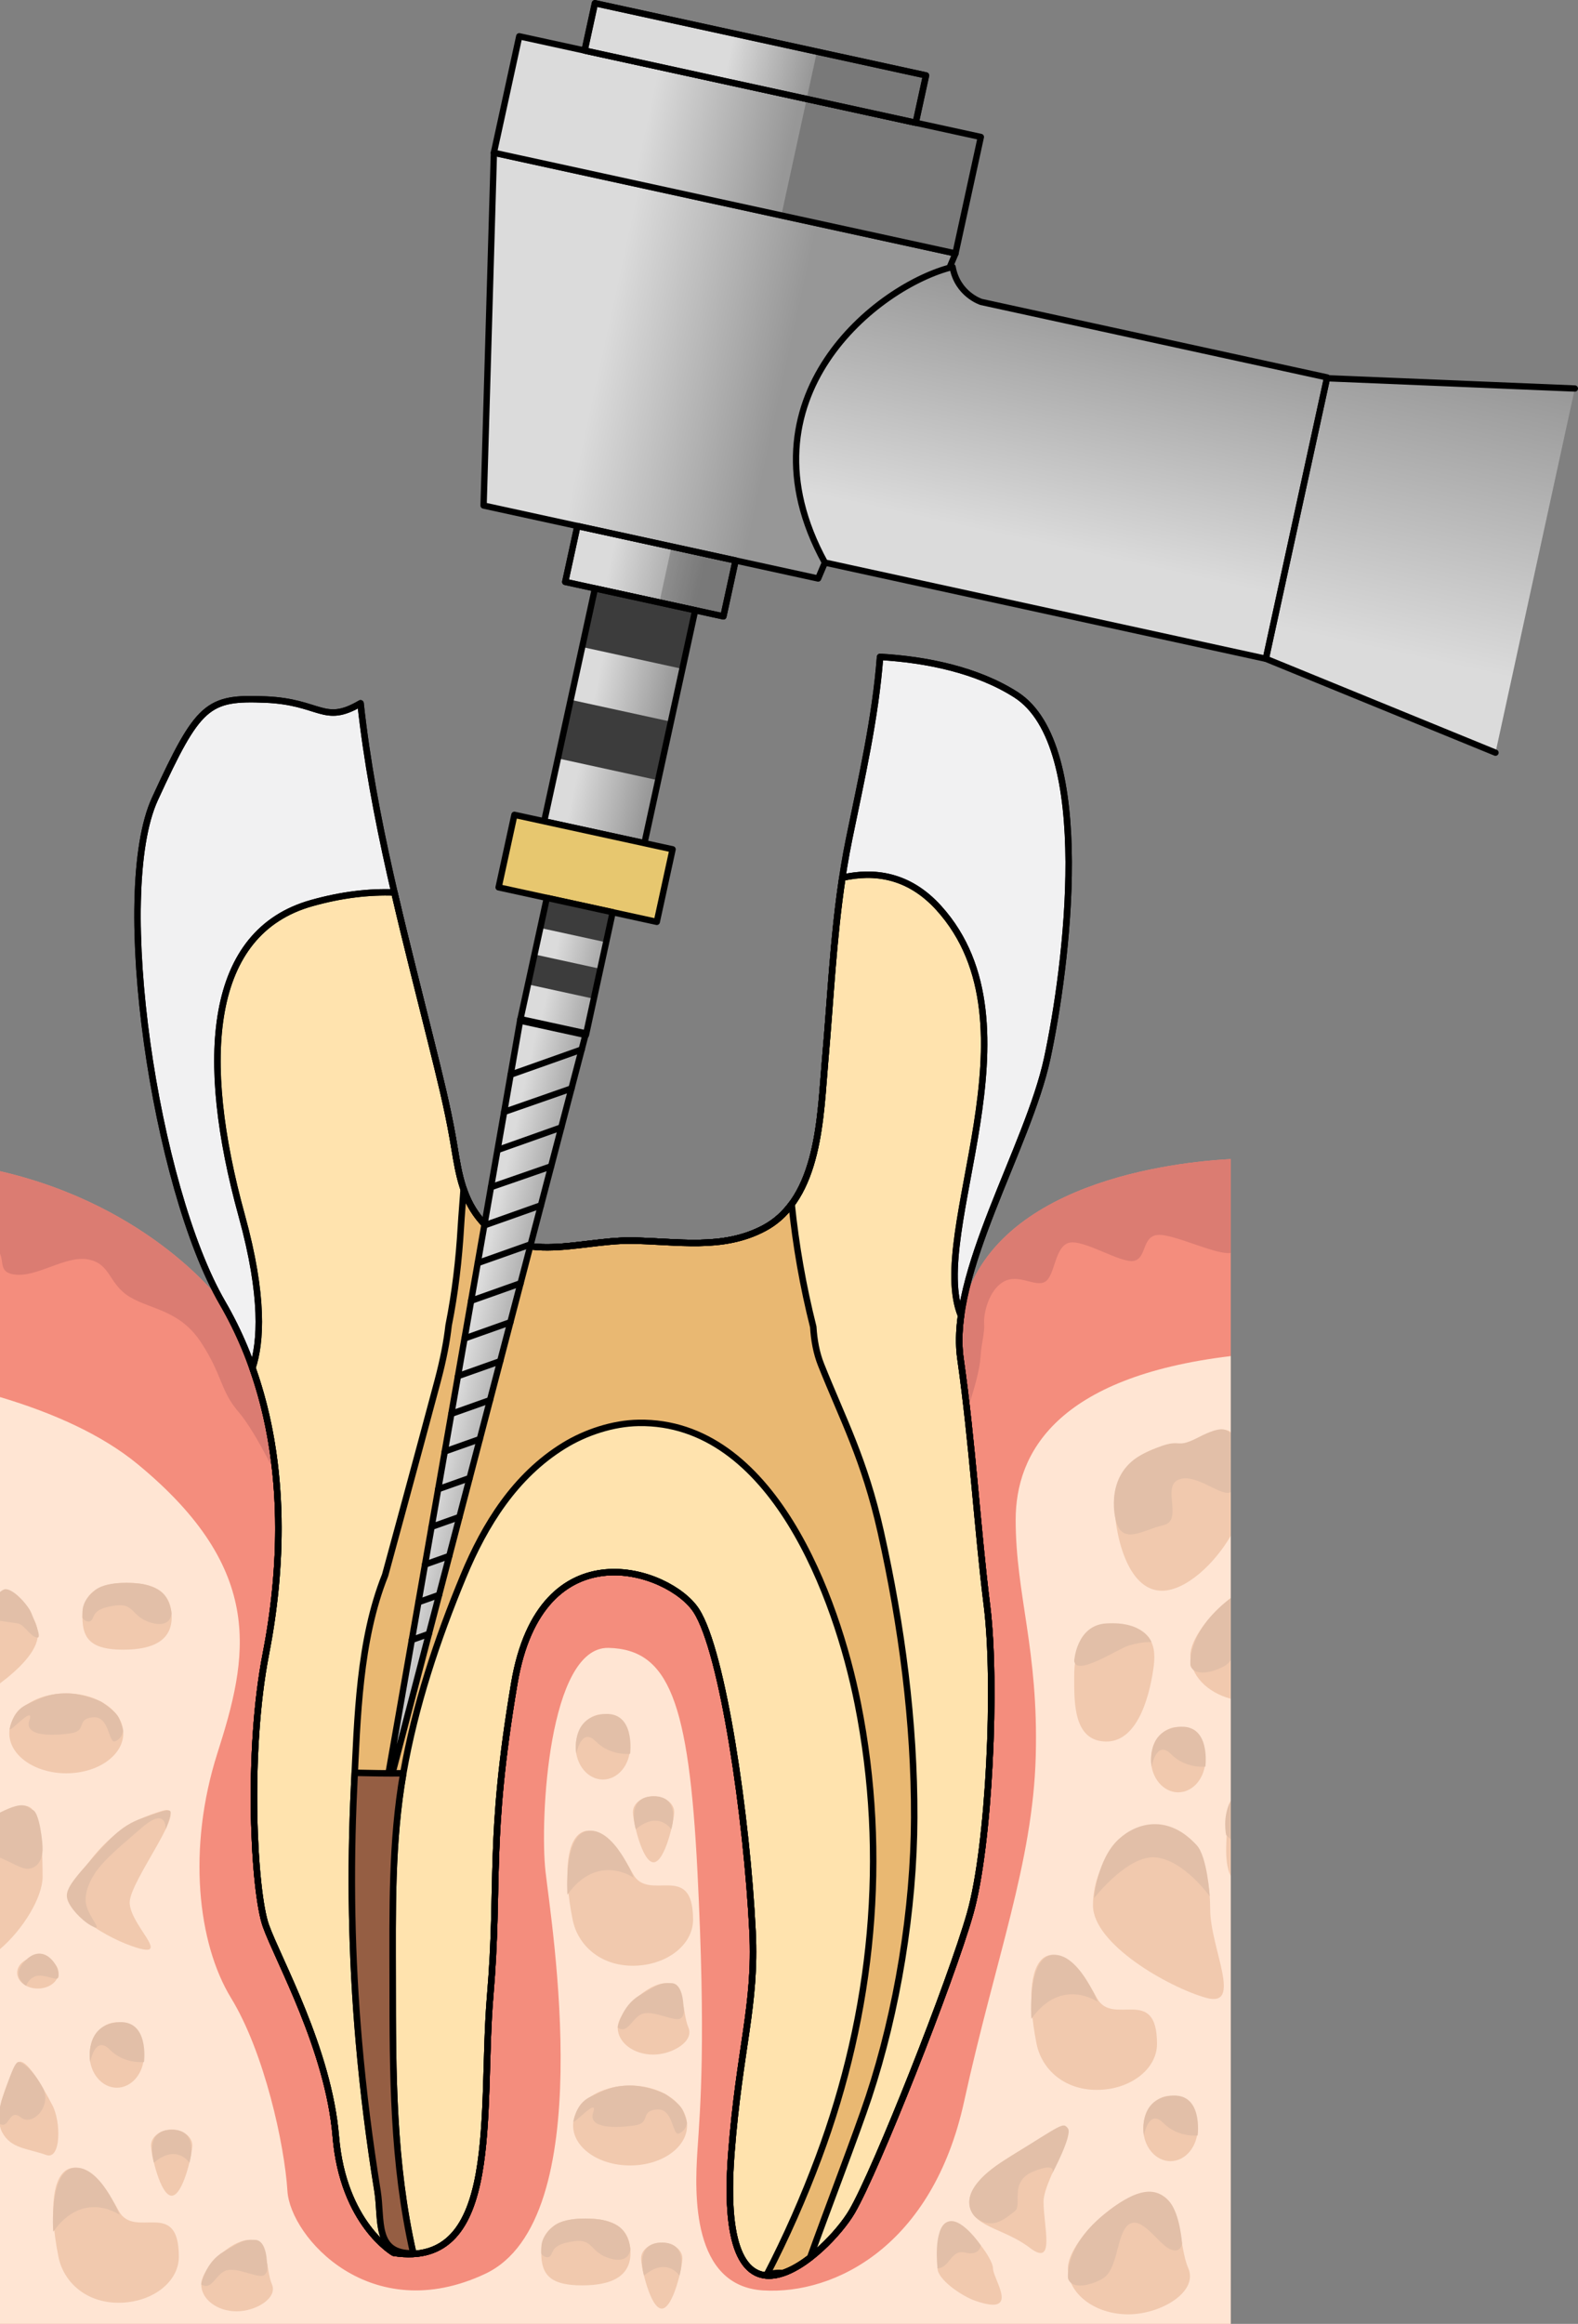 <?xml version="1.0" encoding="utf-8"?>
<!-- Generator: Adobe Illustrator 16.0.0, SVG Export Plug-In . SVG Version: 6.00 Build 0)  -->
<!DOCTYPE svg PUBLIC "-//W3C//DTD SVG 1.1//EN" "http://www.w3.org/Graphics/SVG/1.1/DTD/svg11.dtd">
<svg version="1.1" id="Layer_1" xmlns="http://www.w3.org/2000/svg" xmlns:xlink="http://www.w3.org/1999/xlink" x="0px" y="0px"
	 width="250.363px" height="368.516px" viewBox="0 0 250.363 368.516" enable-background="new 0 0 250.363 368.516"
	 xml:space="preserve">
<rect x="0" y="0" width="250.363" height="368.516" fill="#808080" stroke="none"/>
<g>
	<g>
		<path fill="#F48D7D" d="M152.472,208.64l-117.176-2.026c0,0-11.136-15.322-35.296-20.889v182.791h195.273v-184.71
			C186.737,184.251,156.731,187.331,152.472,208.64z"/>
		<path fill="#DB7C72" d="M195.273,183.806c-8.536,0.445-38.542,3.525-42.801,24.834l-5.987-0.104l5.618,18.822
			c0,0,3.242-8.223,3.469-12.221c0.119-2.094,0.683-3.769,0.568-5.253c-0.113-1.485,0.683-5.254,3.07-6.624
			c2.389-1.371,5.005,0.914,6.597,0s1.479-5.482,3.749-6.167c2.27-0.687,8.306,3.312,10.354,2.854
			c2.046-0.457,1.25-3.883,3.752-4.111s9.211,3.197,11.6,2.855c0.004-0.001,0.008-0.002,0.012-0.004V183.806z"/>
		<path fill="#DB7C72" d="M44.697,206.778l-9.4-0.164c0,0-11.136-15.322-35.296-20.889v13.077c0.641,1.438-0.128,2.912,2.161,3.288
			c3.639,0.599,8.188-3.057,11.827-2.371c3.64,0.686,3.184,3.883,6.596,5.939c3.412,2.055,7.961,2.055,11.373,7.309
			c3.411,5.254,2.956,7.537,5.913,10.963c2.957,3.428,7.051,12.335,7.051,12.335l4.094-22.207L44.697,206.778z"/>
		
			<path fill="#F1F1F2" stroke="#000000" stroke-width="1.026" stroke-linecap="round" stroke-linejoin="round" stroke-miterlimit="10" d="
			M161.185,110.165c-6.149-3.93-14.202-5.578-21.555-5.998c-0.738,9.711-2.939,19.255-4.895,28.806
			c-2.404,11.738-2.776,23.374-3.826,35.264c-0.75,8.482-0.848,21.783-9.622,26.498c-6.654,3.574-13.945,2.077-21.143,2.001
			c-8.559-0.091-18.601,4.353-24.668-4.308c-2.459-3.51-2.897-7.678-3.609-11.782c-0.892-5.144-2.178-10.229-3.433-15.294
			c-4.413-17.807-9.251-35.605-11.231-53.823c-5.854,3.455-6.335-0.232-15.062-0.596c-9.226-0.384-10.671,0.769-17.558,15.755
			c-6.887,14.987,0,61.482,10.714,79.926c10.713,18.445,9.948,39.965,6.887,55.662c-3.061,15.697-1.912,37.715,0,43.096
			c1.913,5.379,9.95,19.596,11.098,33.432c1.147,13.832,9.183,18.443,9.183,18.443c17.219,2.689,13.775-22.67,15.305-40.731
			c1.53-18.061-0.383-24.593,3.827-49.57c4.21-24.978,24.679-18.06,28.888-11.528c4.21,6.533,8.032,32.84,8.916,50.906
			c0.573,11.721-2.089,18.509-3.365,35.168c-2.489,32.473,15.305,15.756,19.131,9.223c3.826-6.531,15.689-36.504,18.75-47.264
			s4.208-36.505,2.677-48.803c-1.53-12.297-2.296-25.744-4.208-39.194c-1.914-13.449,10.714-33.431,13.774-47.648
			C169.218,153.587,173.813,118.234,161.185,110.165z"/>
		
			<path fill="#FFE3AE" stroke="#000000" stroke-width="1.026" stroke-linecap="round" stroke-linejoin="round" stroke-miterlimit="10" d="
			M156.592,254.647c-1.53-12.297-2.296-25.744-4.208-39.194c-0.304-2.123-0.24-4.411,0.088-6.813
			c-5.438-13.228,13.332-46.035-3.531-64.66c-4.785-5.283-10.299-5.924-15.287-4.794c-1.458,9.644-1.88,19.262-2.744,29.051
			c-0.75,8.482-0.848,21.783-9.622,26.498c-6.654,3.574-13.945,2.077-21.143,2.001c-8.559-0.091-18.601,4.353-24.668-4.308
			c-2.459-3.51-2.897-7.678-3.609-11.782c-0.892-5.144-2.178-10.229-3.433-15.294c-1.965-7.931-4.013-15.86-5.86-23.825
			c-4.036-0.146-8.353,0.347-13.121,1.684c-16.455,4.611-17.984,24.593-11.096,49.571c3.552,12.883,3.029,20.134,1.693,24.145
			c5.601,15.767,4.637,32.506,2.132,45.35c-3.061,15.697-1.912,37.715,0,43.096c1.913,5.379,9.95,19.596,11.098,33.432
			c1.147,13.832,9.183,18.443,9.183,18.443c17.219,2.689,13.775-22.67,15.305-40.731c1.53-18.061-0.383-24.593,3.827-49.57
			c4.21-24.978,24.679-18.06,28.888-11.528c4.21,6.533,8.032,32.84,8.916,50.906c0.573,11.721-2.089,18.509-3.365,35.168
			c-2.489,32.473,15.305,15.756,19.131,9.223c3.826-6.531,15.689-36.504,18.75-47.264S158.124,266.945,156.592,254.647z"/>
		
			<path fill="#E9B872" stroke="#000000" stroke-width="1.026" stroke-linecap="round" stroke-linejoin="round" stroke-miterlimit="10" d="
			M130.267,216.413c-0.74-1.855-1.106-3.9-1.236-5.996c-1.618-6.422-2.757-12.889-3.431-19.482c-1.14,1.539-2.542,2.85-4.312,3.801
			c-6.654,3.574-13.945,2.077-21.143,2.001c-8.559-0.091-18.601,4.353-24.668-4.308c-0.855-1.221-1.456-2.523-1.918-3.873
			c-0.138,2.072-0.324,4.093-0.433,5.948c-0.307,5.274-0.916,10.519-1.951,15.684c-0.277,2.474-0.82,5.357-1.749,8.835
			c-3.156,11.831-8.322,30.76-8.322,30.76c-4.137,10.337-4.396,22.621-4.928,33.582c-0.654,13.477-0.408,26.967,0.762,40.408
			c0.69,7.924,1.688,15.814,2.956,23.667c0.741,4.593-0.557,10.014,5.678,9.894c-3.273-14.414-3.26-28.498-3.272-43.206
			c-0.009-11.011-0.219-22.035,1.688-32.923c1.885-10.763,5.353-21.201,9.537-31.273c3.403-8.195,8.202-15.9,15.914-20.66
			c3.444-2.126,7.81-3.57,11.893-3.633c21.195-0.332,31.396,27.688,34.758,44.498c4.829,24.154,2.388,48.98-6.214,72.006
			c-2.363,6.328-5.121,12.613-8.237,18.609c1.076-0.311,1.907-0.371,2.556-0.283c1.436-0.479,2.919-1.365,4.326-2.447
			c2.635-7.351,7.4-19.719,9.311-25.486c4.529-13.668,7.17-29.756,7.215-44.293c0.049-15.157-1.996-30.531-5.307-45.313
			C137.155,231.399,133.71,225.059,130.267,216.413z"/>
		
			<path fill="#955E43" stroke="#000000" stroke-width="1.026" stroke-linecap="round" stroke-linejoin="round" stroke-miterlimit="10" d="
			M63.987,281.204c-2.565,0.033-5.133-0.014-7.706-0.076c-0.035,0.75-0.069,1.496-0.105,2.236
			c-0.654,13.477-0.408,26.967,0.762,40.408c0.69,7.924,1.688,15.814,2.956,23.667c0.741,4.593-0.557,10.014,5.678,9.894
			c-3.273-14.414-3.26-28.498-3.272-43.206C62.291,303.116,62.081,292.092,63.987,281.204z"/>
		
			<path fill="none" stroke="#000000" stroke-width="1.026" stroke-linecap="round" stroke-linejoin="round" stroke-miterlimit="10" d="
			M161.185,110.165c-6.149-3.93-14.202-5.578-21.555-5.998c-0.738,9.711-2.939,19.255-4.895,28.806
			c-2.404,11.738-2.776,23.374-3.826,35.264c-0.75,8.482-0.848,21.783-9.622,26.498c-6.654,3.574-13.945,2.077-21.143,2.001
			c-8.559-0.091-18.601,4.353-24.668-4.308c-2.459-3.51-2.897-7.678-3.609-11.782c-0.892-5.144-2.178-10.229-3.433-15.294
			c-4.413-17.807-9.251-35.605-11.231-53.823c-5.854,3.455-6.335-0.232-15.062-0.596c-9.226-0.384-10.671,0.769-17.558,15.755
			c-6.887,14.987,0,61.482,10.714,79.926c10.713,18.445,9.948,39.965,6.887,55.662c-3.061,15.697-1.912,37.715,0,43.096
			c1.913,5.379,9.95,19.596,11.098,33.432c1.147,13.832,9.183,18.443,9.183,18.443c17.219,2.689,13.775-22.67,15.305-40.731
			c1.53-18.061-0.383-24.593,3.827-49.57c4.21-24.978,24.679-18.06,28.888-11.528c4.21,6.533,8.032,32.84,8.916,50.906
			c0.573,11.721-2.089,18.509-3.365,35.168c-2.489,32.473,15.305,15.756,19.131,9.223c3.826-6.531,15.689-36.504,18.75-47.264
			s4.208-36.505,2.677-48.803c-1.53-12.297-2.296-25.744-4.208-39.194c-1.914-13.449,10.714-33.431,13.774-47.648
			C169.218,153.587,173.813,118.234,161.185,110.165z"/>
		
			<path fill="none" stroke="#000000" stroke-width="1.026" stroke-linecap="round" stroke-linejoin="round" stroke-miterlimit="10" d="
			M156.592,254.647c-1.53-12.297-2.296-25.744-4.208-39.194c-0.304-2.123-0.24-4.411,0.088-6.813
			c-5.438-13.228,13.332-46.035-3.531-64.66c-4.785-5.283-10.299-5.924-15.287-4.794c-1.458,9.644-1.88,19.262-2.744,29.051
			c-0.75,8.482-0.848,21.783-9.622,26.498c-6.654,3.574-13.945,2.077-21.143,2.001c-8.559-0.091-18.601,4.353-24.668-4.308
			c-2.459-3.51-2.897-7.678-3.609-11.782c-0.892-5.144-2.178-10.229-3.433-15.294c-1.965-7.931-4.013-15.86-5.86-23.825
			c-4.036-0.146-8.353,0.347-13.121,1.684c-16.455,4.611-17.984,24.593-11.096,49.571c3.552,12.883,3.029,20.134,1.693,24.145
			c5.601,15.767,4.637,32.506,2.132,45.35c-3.061,15.697-1.912,37.715,0,43.096c1.913,5.379,9.95,19.596,11.098,33.432
			c1.147,13.832,9.183,18.443,9.183,18.443c17.219,2.689,13.775-22.67,15.305-40.731c1.53-18.061-0.383-24.593,3.827-49.57
			c4.21-24.978,24.679-18.06,28.888-11.528c4.21,6.533,8.032,32.84,8.916,50.906c0.573,11.721-2.089,18.509-3.365,35.168
			c-2.489,32.473,15.305,15.756,19.131,9.223c3.826-6.531,15.689-36.504,18.75-47.264S158.124,266.945,156.592,254.647z"/>
		<path fill="#FFE5D3" d="M161.145,241.004c0,11.877,3.638,20.557,3.185,37.459c-0.455,16.904-6.369,31.979-11.373,54.819
			s-20.471,30.607-31.842,29.929c-11.372-0.678-10.917-15.311-10.462-22.162c0.455-6.854,1.364-17.359,0-44.313
			c-1.365-26.951-4.549-35.176-14.092-35.418c-9.544-0.243-10.927,27.195-10.017,35.418s8.643,55.275-9.553,63.836
			s-30.932-5.819-31.388-13.129c-0.455-7.308-3.638-21.927-8.945-30.605c-5.307-8.682-6.976-23.756-2.163-38.831
			s7.917-28.886-12.676-45.839C16.171,227.521,8.463,224.063,0,221.542v146.975h195.273V215.045
			C167.621,218.364,161.145,230.444,161.145,241.004z"/>
		<path fill="#F1C9AE" d="M20.577,301.685c0,3.501,6.588,8.793,1.241,7.216c-4.647-1.371-12.454-6.054-10.702-9.08
			c4.941-8.533,9.434-11.104,14.66-12.677C30.56,285.704,20.577,298.184,20.577,301.685z"/>
		<path fill="#F1C9AE" d="M0,287.808v21.279c3.692-3.146,6.757-8.245,6.757-11.462C6.757,283.313,3.938,286.008,0,287.808z"/>
		<ellipse fill="#F1C9AE" cx="10.519" cy="274.868" rx="9.041" ry="6.338"/>
		<path fill="#F1C9AE" d="M1.479,252.711c-0.44-0.477-0.956-0.467-1.479-0.144v14.382c2.762-2.072,5.999-5.065,5.999-7.744
			C5.999,256.227,3.699,255.115,1.479,252.711z"/>
		<path fill="#F1C9AE" d="M27.237,256.465c0,3.5-2.683,5.139-7.677,5.139s-6.482-1.639-6.482-5.139c0-3.501,2.085-5.467,7.079-5.467
			S27.237,252.964,27.237,256.465z"/>
		<path fill="#F1C9AE" d="M28.376,357.869c0,4.028-4.277,7.296-9.553,7.296s-8.76-3.346-9.553-7.296
			c-3.272-16.306,3.807-18.132,9.553-7.296C21.304,355.249,28.376,348.417,28.376,357.869z"/>
		<ellipse fill="#F1C9AE" cx="18.53" cy="325.881" rx="4.314" ry="5.184"/>
		<ellipse fill="#F1C9AE" cx="5.999" cy="312.84" rx="3.273" ry="2.5"/>
		<path fill="#F1C9AE" d="M30.509,340.217c0,1.379-1.465,7.971-3.272,7.971c-1.808,0-3.273-6.592-3.273-7.971
			c0-1.381,1.465-2.5,3.273-2.5C29.044,337.717,30.509,338.836,30.509,340.217z"/>
		<path fill="#F1C9AE" d="M8.325,333.87c-1.38-2.637-4.646-8.68-5.782-6.447c-1.003,1.973-2.149,4.596-2.542,6.932v2.829
			c0.075,0.323,0.176,0.632,0.322,0.911c1.38,2.637,3.93,2.547,7.009,3.638C9.686,342.565,9.705,336.508,8.325,333.87z"/>
		<path fill="#F1C9AE" d="M43.144,362.24c0.941,2.169-2.511,4.284-5.609,4.284c-3.098,0-5.61-1.918-5.61-4.284
			s4.587-7.046,7.686-7.046C42.707,355.194,42.125,359.887,43.144,362.24z"/>
		<path fill="#E2BFA8" d="M4.947,255.737c-0.518-1.221-2.771-3.764-4.093-3.73c-0.224,0.005-0.526,0.181-0.854,0.451v4.568
			c1.249,0.201,2.626,0.344,3.032,0.479c0.917,0.303,2.006,2.271,2.967,2.174C6.577,259.618,5.445,256.913,4.947,255.737z"/>
		<path fill="#E2BFA8" d="M5.218,287.03c-1.019-0.395-1.084-1.682-5.218,0.401v7.153c1.787,0.719,3.53,1.891,4.556,1.754
			c1.713-0.229,2.148-1.828,2.201-2.979C6.811,292.208,6.254,287.429,5.218,287.03z"/>
		<path fill="#E2BFA8" d="M10.864,301.648c-0.65-1.415-0.245-2.449,3.098-6.173c3.343-3.723,5.044-5.912,8.622-7.166
			c3.577-1.256,4.561-1.551,4.49-0.822c-0.071,0.729-0.783,2.58-0.783,2.58s0.206-3.665-3.718-0.297
			c-3.924,3.369-5.629,4.836-6.994,6.568c-1.127,1.43-2.388,3.882-1.876,5.824c0.512,1.941,2.502,3.939,1.226,3.426
			C13.491,305.01,11.514,303.061,10.864,301.648z"/>
		<path fill="#E2BFA8" d="M1.535,274.161c0.387-1.75,1.138-3.135,2.754-3.883c2.065-0.956,3.444-1.748,6.23-1.749
			c2.786-0.001,5.513,1.317,5.513,1.317s2.314,1.471,2.809,2.541c0.494,1.068,0.699,2.076,0.699,2.076s-0.094,1.146-1.231,1.659
			c-1.137,0.515-0.853-4.054-3.582-3.796c-2.73,0.256-0.796,2.141-3.526,2.541c-2.729,0.398-7.449,0.57-6.539-2.057
			C5.572,270.184,1.351,274.997,1.535,274.161z"/>
		<path fill="#E2BFA8" d="M13.078,256.465c0-1.127-0.178-2.477,1.958-4.258s7.305-1.057,7.305-1.057s2.292,0.283,3.509,1.521
			c1.216,1.237,1.363,3.171,1.363,3.171s-0.033,2.406-3.217,1.493c-3.185-0.914-2.616-3.141-5.63-2.74
			c-3.013,0.398-3.297,1.198-3.696,2.112C14.272,257.622,13.078,256.87,13.078,256.465z"/>
		<path fill="#E2BFA8" d="M4.143,314.899c0,0-2.681-1.549,0-4.115c2.68-2.568,4.961,0.516,5.129,2.057
			c0.167,1.541-0.526,0.791-2.511,0.48C4.776,313.011,4.143,314.899,4.143,314.899z"/>
		<path fill="#E2BFA8" d="M6.757,331.024c-1.567-2.848-3.137-3.969-3.806-4.033c-0.668-0.066-1.59,2.971-2.518,5.543
			C0.229,333.1,0.093,333.621,0,334.092v2.74c1.538,0.779,1.398-2.553,3.292-1.067C5.222,337.278,8.325,333.87,6.757,331.024z"/>
		<path fill="#E2BFA8" d="M14.316,326.989c0,0-1.024-5.686,4.214-6.291s4.314,6.291,4.314,6.291s-3.122,0.377-5.444-1.98
			C15.076,322.649,14.316,326.989,14.316,326.989z"/>
		<path fill="#E2BFA8" d="M8.442,353.897c0,0-0.709-9.779,3.385-10.143c4.094-0.364,7.142,7.457,7.142,7.457
			S13.244,347.159,8.442,353.897z"/>
		<path fill="#E2BFA8" d="M24.426,342.952c0,0-1.681-5.198,2.811-5.234c4.492-0.037,2.812,5.234,2.812,5.234
			S28.041,339.887,24.426,342.952z"/>
		<path fill="#E2BFA8" d="M31.924,362.24c0,0,0.616-3.454,3.499-5.133c2.883-1.679,3.243-1.987,5.063-1.913
			c1.82,0.073,1.859,3.518,1.859,3.518s0.415,1.801-0.608,2.147c-1.023,0.347-4.094-1.326-5.799-0.832
			C34.23,360.521,33.598,363.388,31.924,362.24z"/>
		<path fill="#F1C9AE" d="M192.005,302.768c0,6.11,5.299,15.742-0.682,14.033c-6.057-1.73-17.912-8.539-17.912-14.648
			c0-6.11,4.214-12.576,10.433-12.576C190.062,289.577,192.005,296.657,192.005,302.768z"/>
		<path fill="#E2BFA8" d="M173.577,301.012c0,0,0.479-6.174,3.888-9.336c2.813-2.613,7.801-4.108,12.409,0.941
			c1.683,1.844,2.058,8.09,2.058,8.09s-4.076-5.705-8.539-6.162C178.928,294.088,173.577,301.012,173.577,301.012z"/>
		<path fill="#F1C9AE" d="M195.273,227.096c-1.842-1.465-4.879,2.006-8.314,2.006c-5.616,0-10.17,3.988-10.17,8.908
			s1.938,14.244,7.555,14.244c3.852,0,8.43-4.381,10.93-8.723V227.096z"/>
		<path fill="#E2BFA8" d="M195.273,227.25c-0.783-0.492-1.247-1.323-5.129,0.678c-4.35,2.242-2.047-0.57-8.533,2.506
			s-4.652,10.311-4.652,10.311c0.917,4.593,4.429,1.803,7.613,1.117c3.184-0.686-0.229-6.053,2.355-7.195
			c2.58-1.143,6.287,2.284,8,2.057c0.127-0.018,0.232-0.057,0.346-0.088V227.25z"/>
		<path fill="#F1C9AE" d="M183.568,324.114c0,4.028-4.277,7.295-9.553,7.295s-8.76-3.346-9.553-7.295
			c-3.273-16.306,3.807-18.133,9.553-7.297C176.496,321.493,183.568,314.661,183.568,324.114z"/>
		<path fill="#E2BFA8" d="M163.633,320.141c0,0-0.71-9.779,3.386-10.143c4.094-0.364,7.141,7.457,7.141,7.457
			S168.435,313.403,163.633,320.141z"/>
		<path fill="#F1C9AE" d="M183.054,264.178c-0.494,3.826-2.23,11.991-7.506,11.991s-5.117-6.249-5.117-10.278
			s1.035-8.152,6.312-8.152C182.018,257.739,183.57,260.182,183.054,264.178z"/>
		<path fill="#E2BFA8" d="M170.431,263.383c0,0,0.341-5.645,5.061-5.943c6.094-0.387,7.193,2.967,7.193,2.967
			s-1.336-0.135-3.611,0.542C177.388,261.452,170.73,265.934,170.431,263.383z"/>
		<ellipse fill="#F1C9AE" cx="186.927" cy="279.04" rx="4.314" ry="5.184"/>
		<path fill="#E2BFA8" d="M182.714,280.147c0,0-1.025-5.687,4.213-6.292c5.238-0.604,4.314,6.292,4.314,6.292
			s-3.121,0.377-5.444-1.981S182.714,280.147,182.714,280.147z"/>
		<path fill="#F1C9AE" d="M195.273,253.401c-3.483,2.688-6.415,6.632-6.415,9.1c0,3.188,2.683,5.893,6.415,6.885V253.401z"/>
		<path fill="#E2BFA8" d="M195.273,253.413c-0.302,0.234-0.607,0.475-0.926,0.741c-6.168,5.138-5.464,9.978-5.464,9.978
			c0.651,1.867,3.784,1.007,5.49,0c0.353-0.207,0.645-0.506,0.899-0.856V253.413z"/>
		<path fill="#F1C9AE" d="M195.273,285.788c-0.337,0.736-0.528,1.525-0.528,2.357c0,2.756-0.712,6.976,0.528,9.365V285.788z"/>
		<path fill="#E2BFA8" d="M195.273,285.52c-1.396,2.667-0.732,5.479-0.732,5.479c0.264,0.279,0.504,0.484,0.732,0.643V285.52z"/>
		<path fill="#F1C9AE" d="M165.568,349.129c0,4.029,1.934,10.475-2.217,7.296c-4.195-3.214-9.553-3.267-9.553-7.296
			c0-4.03,8.051-8.127,12.652-10.722C173.64,334.353,165.568,345.099,165.568,349.129z"/>
		<path fill="#E2BFA8" d="M154.801,351.618c0,0-4.313-3.56,4.763-9.186c9.075-5.624,9.068-5.936,9.867-4.924
			c0.8,1.013-2.522,7.232-2.522,7.232s1.048-2.01-2.933-0.403s-1.705,5.368-2.957,6.29
			C159.769,351.547,157.567,353.867,154.801,351.618z"/>
		<path fill="#F1C9AE" d="M188.537,359.705c1.602,3.694-4.277,7.296-9.552,7.296c-5.276,0-9.554-3.268-9.554-7.296
			c0-4.03,7.811-11.999,13.086-11.999S186.8,355.7,188.537,359.705z"/>
		<path fill="#E2BFA8" d="M169.458,361.335c0,0-0.704-4.841,5.464-9.978c6.167-5.138,8.845-4.187,10.576-2.264
			c1.732,1.922,2.046,6.684,2.046,6.684s-0.2,1.748-2.021,0.835c-1.819-0.913-4.395-5.253-6.404-3.884
			c-2.011,1.371-1.648,7.117-4.172,8.606C173.242,362.342,170.109,363.203,169.458,361.335z"/>
		<ellipse fill="#F1C9AE" cx="185.702" cy="337.528" rx="4.315" ry="5.184"/>
		<path fill="#E2BFA8" d="M181.488,338.635c0,0-1.024-5.686,4.214-6.291c5.239-0.605,4.315,6.291,4.315,6.291
			s-3.123,0.377-5.445-1.98C182.249,334.296,181.488,338.635,181.488,338.635z"/>
		<ellipse fill="#F1C9AE" cx="95.656" cy="277.012" rx="4.314" ry="5.184"/>
		<path fill="#E2BFA8" d="M91.442,278.12c0,0-1.025-5.686,4.213-6.292c5.238-0.604,4.314,6.292,4.314,6.292
			s-3.122,0.377-5.444-1.981C92.202,273.78,91.442,278.12,91.442,278.12z"/>
		<path fill="#F1C9AE" d="M106.963,287.348c0,1.381-1.465,7.971-3.273,7.971c-1.807,0-3.273-6.59-3.273-7.971s1.466-2.5,3.273-2.5
			C105.498,284.848,106.963,285.967,106.963,287.348z"/>
		<path fill="#E2BFA8" d="M100.879,290.084c0,0-1.682-5.199,2.811-5.236c4.492-0.036,2.813,5.236,2.813,5.236
			S104.495,287.02,100.879,290.084z"/>
		<path fill="#F1C9AE" d="M109.961,304.428c0,4.028-4.277,7.295-9.553,7.295c-5.276,0-8.76-3.346-9.553-7.295
			c-3.273-16.306,3.807-18.133,9.553-7.297C102.889,301.807,109.961,294.975,109.961,304.428z"/>
		<path fill="#E2BFA8" d="M90.026,300.456c0,0-0.709-9.779,3.386-10.143c4.094-0.364,7.142,7.457,7.142,7.457
			S94.829,293.717,90.026,300.456z"/>
		<path fill="#F1C9AE" d="M109.222,321.528c0.94,2.168-2.512,4.284-5.61,4.284c-3.098,0-5.61-1.919-5.61-4.284
			c0-2.367,4.587-7.047,7.686-7.047C108.784,314.481,108.202,319.174,109.222,321.528z"/>
		<path fill="#E2BFA8" d="M98.001,321.528c0,0,0.616-3.454,3.499-5.133c2.883-1.68,3.243-1.988,5.063-1.914
			c1.82,0.074,1.859,3.518,1.859,3.518s0.415,1.801-0.608,2.148c-1.023,0.347-4.094-1.326-5.799-0.832
			C100.308,319.808,99.675,322.674,98.001,321.528z"/>
		<ellipse fill="#F1C9AE" cx="99.97" cy="337.057" rx="9.041" ry="6.338"/>
		<path fill="#E2BFA8" d="M90.986,336.352c0.387-1.752,1.137-3.137,2.753-3.885c2.066-0.955,3.445-1.748,6.231-1.749
			c2.786,0,5.513,1.319,5.513,1.319s2.314,1.469,2.809,2.539c0.494,1.068,0.699,2.076,0.699,2.076s-0.094,1.146-1.231,1.66
			c-1.137,0.514-0.853-4.055-3.583-3.797c-2.729,0.256-0.795,2.142-3.525,2.541c-2.729,0.398-7.449,0.57-6.539-2.057
			C95.023,332.374,90.802,337.186,90.986,336.352z"/>
		<path fill="#F1C9AE" d="M100.033,357.271c0,3.501-2.683,5.14-7.676,5.14s-6.482-1.639-6.482-5.14c0-3.5,2.085-5.466,7.079-5.466
			S100.033,353.771,100.033,357.271z"/>
		<path fill="#E2BFA8" d="M85.875,357.271c0-1.127-0.178-2.476,1.958-4.257c2.136-1.781,7.304-1.058,7.304-1.058
			s2.292,0.284,3.509,1.522c1.216,1.237,1.363,3.17,1.363,3.17s-0.034,2.407-3.217,1.494c-3.185-0.914-2.616-3.141-5.63-2.742
			c-3.014,0.4-3.298,1.2-3.696,2.113C87.068,358.428,85.875,357.676,85.875,357.271z"/>
		<path fill="#F1C9AE" d="M157.547,359.72c0,1.703,4.505,7.657-2.777,5.145c-2.298-0.792-6.02-3.441-6.02-5.145
			s-0.447-7.417,1.982-7.417C153.162,352.303,157.547,358.017,157.547,359.72z"/>
		<path fill="#E2BFA8" d="M148.75,359.72c0,0-0.739-6.028,1.417-7.294c2.157-1.267,5.451,3.646,5.451,3.646s-0.167,1.711-2.47,1.141
			C150.846,356.641,150.75,359.601,148.75,359.72z"/>
		<path fill="#F1C9AE" d="M108.264,358.124c0,1.381-1.466,7.971-3.273,7.971c-1.808,0-3.273-6.59-3.273-7.971s1.465-2.5,3.273-2.5
			C106.798,355.624,108.264,356.743,108.264,358.124z"/>
		<path fill="#E2BFA8" d="M102.181,360.86c0,0-1.682-5.199,2.811-5.236c4.492-0.037,2.812,5.236,2.812,5.236
			S105.796,357.793,102.181,360.86z"/>
	</g>
	<g>
		<g>
			<g>
				
					<linearGradient id="SVGID_1_" gradientUnits="userSpaceOnUse" x1="-849.602" y1="-913.731" x2="-849.602" y2="-895.245" gradientTransform="matrix(0.213 -0.977 0.977 0.213 1166.793 -547.084)">
					<stop  offset="0.203" style="stop-color:#DBDBDB"/>
					<stop  offset="1" style="stop-color:#979797"/>
				</linearGradient>
				
					<polygon fill="url(#SVGID_1_)" stroke="#000000" stroke-linecap="round" stroke-linejoin="round" stroke-miterlimit="10" points="
					114.775,97.753 116.708,88.884 91.609,83.412 89.677,92.281 				"/>
				
					<linearGradient id="SVGID_2_" gradientUnits="userSpaceOnUse" x1="-983.917" y1="-908.104" x2="-983.917" y2="-895.936" gradientTransform="matrix(0.213 -0.977 0.977 0.213 1166.793 -547.084)">
					<stop  offset="0.203" style="stop-color:#DBDBDB"/>
					<stop  offset="1" style="stop-color:#979797"/>
				</linearGradient>
				<polygon fill="url(#SVGID_2_)" points="62.296,281.088 92.957,163.868 82.563,161.603 61.683,280.956 				"/>
				
					<linearGradient id="SVGID_3_" gradientUnits="userSpaceOnUse" x1="-873.04" y1="-910.991" x2="-873.04" y2="-895.834" gradientTransform="matrix(0.213 -0.977 0.977 0.213 1166.793 -547.084)">
					<stop  offset="0.203" style="stop-color:#DBDBDB"/>
					<stop  offset="1" style="stop-color:#979797"/>
				</linearGradient>
				<polygon fill="url(#SVGID_3_)" points="110.311,96.78 102.257,133.711 86.351,130.243 94.403,93.312 				"/>
				
					<rect x="96.589" y="91.552" transform="matrix(0.213 -0.977 0.977 0.213 -17.652 177.468)" fill="#3C3C3C" width="9.51" height="16.28"/>
				
					<rect x="92.74" y="109.205" transform="matrix(0.213 -0.977 0.977 0.213 -37.919 187.615)" fill="#3C3C3C" width="9.511" height="16.279"/>
				
					<linearGradient id="SVGID_4_" gradientUnits="userSpaceOnUse" x1="-817.557" y1="-925.78" x2="-817.557" y2="-889.19" gradientTransform="matrix(0.213 -0.977 0.977 0.213 1166.793 -547.084)">
					<stop  offset="0.203" style="stop-color:#DBDBDB"/>
					<stop  offset="1" style="stop-color:#979797"/>
				</linearGradient>
				<polygon fill="url(#SVGID_4_)" points="151.603,40.187 129.807,91.74 76.725,80.167 78.362,24.218 				"/>
				<polygon fill="none" stroke="#000000" stroke-linecap="round" stroke-linejoin="round" stroke-miterlimit="10" points="
					151.603,40.187 129.807,91.74 76.725,80.167 78.362,24.218 				"/>
				
					<linearGradient id="SVGID_5_" gradientUnits="userSpaceOnUse" x1="-780.599" y1="-925.059" x2="-780.599" y2="-896.144" gradientTransform="matrix(0.213 -0.977 0.977 0.213 1166.793 -547.084)">
					<stop  offset="0.203" style="stop-color:#DBDBDB"/>
					<stop  offset="1" style="stop-color:#979797"/>
				</linearGradient>
				<polygon fill="url(#SVGID_5_)" points="155.63,21.718 151.603,40.187 78.362,24.218 82.389,5.749 				"/>
				
					<rect x="130.345" y="13.795" transform="matrix(0.213 -0.977 0.977 0.213 82.722 158.577)" opacity="0.2" width="18.904" height="28.289"/>
				
					<rect x="107.545" y="-14.513" transform="matrix(0.213 -0.977 0.977 0.213 69.629 132.385)" fill="none" stroke="#000000" stroke-linecap="round" stroke-linejoin="round" stroke-miterlimit="10" width="18.903" height="74.961"/>
				
					<linearGradient id="SVGID_6_" gradientUnits="userSpaceOnUse" x1="-767.306" y1="-912.074" x2="-767.306" y2="-895.119" gradientTransform="matrix(0.213 -0.977 0.977 0.213 1166.793 -547.084)">
					<stop  offset="0.203" style="stop-color:#DBDBDB"/>
					<stop  offset="1" style="stop-color:#979797"/>
				</linearGradient>
				
					<polygon fill="url(#SVGID_6_)" stroke="#000000" stroke-linecap="round" stroke-linejoin="round" stroke-miterlimit="10" points="
					146.912,11.954 145.277,19.46 92.742,8.007 94.377,0.5 				"/>
				
					<rect x="133.611" y="4.976" transform="matrix(0.213 -0.977 0.977 0.213 94.662 145.174)" opacity="0.2" width="7.682" height="17.693"/>
				
					<rect x="115.986" y="-16.904" transform="matrix(0.213 -0.977 0.977 0.213 84.575 124.938)" fill="none" stroke="#000000" stroke-linecap="round" stroke-linejoin="round" stroke-miterlimit="10" width="7.682" height="53.769"/>
				
					<rect x="106.126" y="87.015" transform="matrix(0.213 -0.977 0.977 0.213 -3.003 180.694)" opacity="0.2" width="9.077" height="10.394"/>
				
					<rect x="79.431" y="105.372" transform="matrix(0.213 -0.977 0.977 0.213 -33.526 185.399)" fill="none" stroke="#000000" stroke-linecap="round" stroke-linejoin="round" stroke-miterlimit="10" width="37.799" height="16.28"/>
				
					<rect x="87.032" y="124.857" transform="matrix(0.213 -0.977 0.977 0.213 -61.416 199.152)" fill="#E7C76F" width="11.776" height="25.689"/>
				
					<rect x="87.032" y="124.857" transform="matrix(0.213 -0.977 0.977 0.213 -61.416 199.152)" fill="none" stroke="#000000" stroke-linecap="round" stroke-linejoin="round" stroke-miterlimit="10" width="11.776" height="25.689"/>
				
					<linearGradient id="SVGID_7_" gradientUnits="userSpaceOnUse" x1="-913.683" y1="-907.745" x2="-913.683" y2="-895.43" gradientTransform="matrix(0.213 -0.977 0.977 0.213 1166.793 -547.084)">
					<stop  offset="0.203" style="stop-color:#DBDBDB"/>
					<stop  offset="1" style="stop-color:#979797"/>
				</linearGradient>
				<polygon fill="url(#SVGID_7_)" points="92.953,164.137 97.199,144.661 86.752,142.383 82.505,161.858 				"/>
				
					<rect x="89.027" y="140.55" transform="matrix(-0.213 0.977 -0.977 -0.213 253.496 87.641)" fill="#3C3C3C" width="4.861" height="10.693"/>
				
					<rect x="87.069" y="149.529" transform="matrix(-0.213 0.977 -0.977 -0.213 259.884 100.414)" fill="#3C3C3C" width="4.863" height="10.692"/>
				
					<rect x="79.886" y="147.913" transform="matrix(-0.213 0.977 -0.977 -0.213 258.735 98.117)" fill="none" stroke="#000000" stroke-linecap="round" stroke-linejoin="round" stroke-miterlimit="10" width="19.933" height="10.693"/>
				<polygon fill="none" stroke="#000000" stroke-linecap="round" stroke-linejoin="round" stroke-miterlimit="10" points="
					62.296,281.088 92.957,163.868 82.563,161.603 61.683,280.956 				"/>
				
					<linearGradient id="SVGID_8_" gradientUnits="userSpaceOnUse" x1="-842.364" y1="-845.089" x2="-792.244" y2="-845.089" gradientTransform="matrix(0.213 -0.977 0.977 0.213 1166.793 -547.084)">
					<stop  offset="0.203" style="stop-color:#DBDBDB"/>
					<stop  offset="1" style="stop-color:#979797"/>
				</linearGradient>
				<path fill="url(#SVGID_8_)" d="M130.876,89.211l13.162,2.87l56.795,12.383l9.727-44.615l-54.877-11.966
					c0,0-3.772-1.188-4.549-5.553C139.289,45.223,116.575,63.109,130.876,89.211z"/>
				
					<linearGradient id="SVGID_9_" gradientUnits="userSpaceOnUse" x1="-849.154" y1="-785.605" x2="-790.049" y2="-785.605" gradientTransform="matrix(0.213 -0.977 0.977 0.213 1166.793 -547.084)">
					<stop  offset="0.203" style="stop-color:#DBDBDB"/>
					<stop  offset="1" style="stop-color:#979797"/>
				</linearGradient>
				<polygon fill="url(#SVGID_9_)" points="249.863,61.609 237.273,119.358 200.837,104.462 210.535,59.979 				"/>
				<path fill="none" stroke="#000000" stroke-linecap="round" stroke-linejoin="round" stroke-miterlimit="10" d="M130.876,89.211
					l13.162,2.87l56.795,12.383l9.727-44.615l-54.877-11.966c0,0-3.772-1.188-4.549-5.553
					C139.289,45.223,116.575,63.109,130.876,89.211z"/>
				<polyline fill="none" stroke="#000000" stroke-linecap="round" stroke-linejoin="round" stroke-miterlimit="10" points="
					237.273,119.358 200.837,104.462 210.535,59.979 249.863,61.609 				"/>
				
					<rect x="98.654" y="77.738" transform="matrix(-0.213 0.977 -0.977 -0.213 213.673 9.048)" fill="none" stroke="#000000" stroke-linecap="round" stroke-linejoin="round" stroke-miterlimit="10" width="9.077" height="25.689"/>
			</g>
			<g>
				
					<line fill="none" stroke="#000000" stroke-linecap="round" stroke-linejoin="round" stroke-miterlimit="10" x1="81.02" y1="170.421" x2="92.289" y2="166.429"/>
				
					<line fill="none" stroke="#000000" stroke-linecap="round" stroke-linejoin="round" stroke-miterlimit="10" x1="79.985" y1="176.331" x2="90.673" y2="172.604"/>
				
					<line fill="none" stroke="#000000" stroke-linecap="round" stroke-linejoin="round" stroke-miterlimit="10" x1="79.085" y1="182.318" x2="89.057" y2="178.783"/>
				
					<line fill="none" stroke="#000000" stroke-linecap="round" stroke-linejoin="round" stroke-miterlimit="10" x1="77.899" y1="188.258" x2="87.441" y2="184.952"/>
				
					<line fill="none" stroke="#000000" stroke-linecap="round" stroke-linejoin="round" stroke-miterlimit="10" x1="76.838" y1="194.323" x2="85.823" y2="191.139"/>
				
					<line fill="none" stroke="#000000" stroke-linecap="round" stroke-linejoin="round" stroke-miterlimit="10" x1="75.793" y1="200.297" x2="84.098" y2="197.358"/>
				
					<line fill="none" stroke="#000000" stroke-linecap="round" stroke-linejoin="round" stroke-miterlimit="10" x1="74.747" y1="206.276" x2="82.592" y2="203.495"/>
				
					<line fill="none" stroke="#000000" stroke-linecap="round" stroke-linejoin="round" stroke-miterlimit="10" x1="73.702" y1="212.252" x2="80.977" y2="209.672"/>
				
					<line fill="none" stroke="#000000" stroke-linecap="round" stroke-linejoin="round" stroke-miterlimit="10" x1="72.656" y1="218.227" x2="79.36" y2="215.852"/>
				
					<line fill="none" stroke="#000000" stroke-linecap="round" stroke-linejoin="round" stroke-miterlimit="10" x1="71.61" y1="224.202" x2="77.746" y2="222.028"/>
				
					<line fill="none" stroke="#000000" stroke-linecap="round" stroke-linejoin="round" stroke-miterlimit="10" x1="70.565" y1="230.176" x2="76.129" y2="228.206"/>
				
					<line fill="none" stroke="#000000" stroke-linecap="round" stroke-linejoin="round" stroke-miterlimit="10" x1="69.52" y1="236.155" x2="74.513" y2="234.385"/>
				
					<line fill="none" stroke="#000000" stroke-linecap="round" stroke-linejoin="round" stroke-miterlimit="10" x1="68.474" y1="242.127" x2="72.898" y2="240.559"/>
				
					<line fill="none" stroke="#000000" stroke-linecap="round" stroke-linejoin="round" stroke-miterlimit="10" x1="67.43" y1="248.106" x2="71.283" y2="246.739"/>
				
					<line fill="none" stroke="#000000" stroke-linecap="round" stroke-linejoin="round" stroke-miterlimit="10" x1="66.384" y1="254.079" x2="69.666" y2="252.918"/>
				
					<line fill="none" stroke="#000000" stroke-linecap="round" stroke-linejoin="round" stroke-miterlimit="10" x1="65.338" y1="260.057" x2="68.05" y2="259.096"/>
			</g>
		</g>
	</g>
</g>
</svg>
